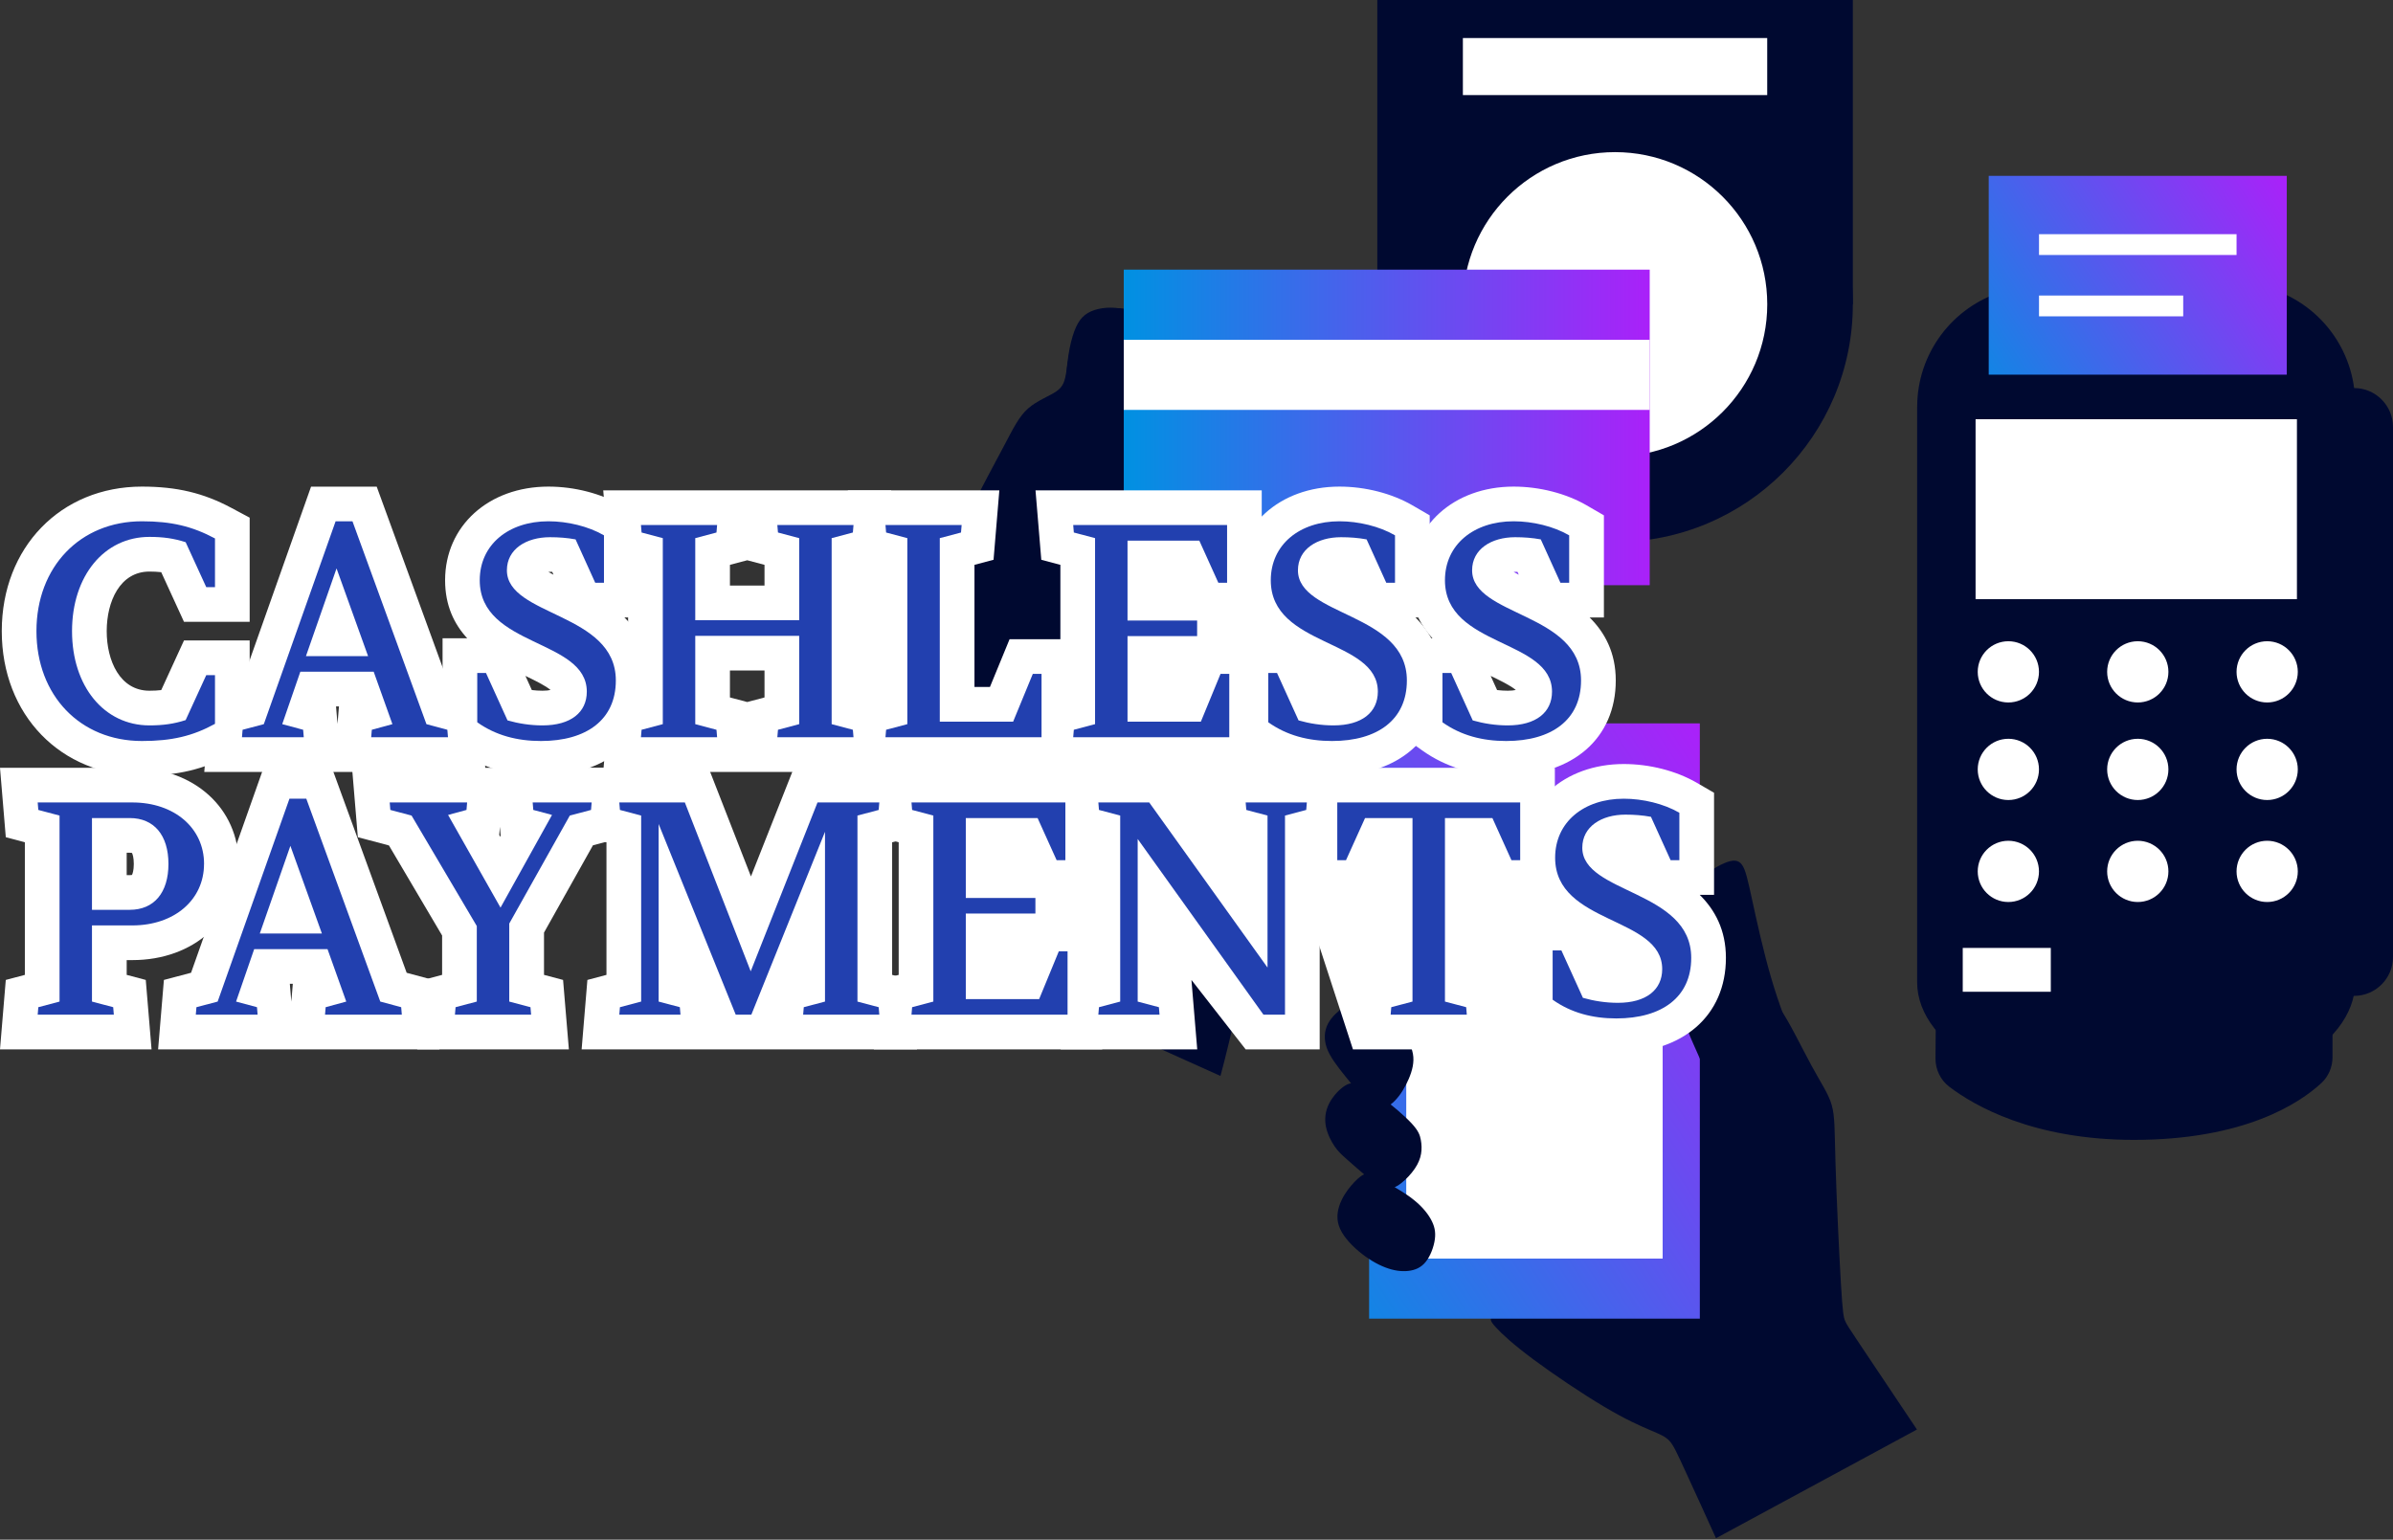 <?xml version="1.0" encoding="UTF-8"?><svg id="_レイヤー_2" xmlns="http://www.w3.org/2000/svg" xmlns:xlink="http://www.w3.org/1999/xlink" viewBox="0 0 690 444"><rect x="0" y="0" width="690" height="444" fill="#333333" stroke="none"/><defs><style>.cls-1{fill:none;}.cls-2,.cls-3{fill:#000930;}.cls-4{fill:#fff;}.cls-5{fill:#2240af;}.cls-6{fill:url(#_名称未設定グラデーション_10-2);}.cls-7{fill:url(#_名称未設定グラデーション_10-3);}.cls-8{fill:url(#_名称未設定グラデーション_10);}.cls-3{fill-rule:evenodd;}</style><linearGradient id="_名称未設定グラデーション_10" x1="351.68" y1="353.09" x2="514.66" y2="247.75" gradientUnits="userSpaceOnUse"><stop offset="0" stop-color="#0091e2"/><stop offset="1" stop-color="#aa21f9"/></linearGradient><linearGradient id="_名称未設定グラデーション_10-2" x1="324.03" y1="123.25" x2="475.69" y2="123.25" xlink:href="#_名称未設定グラデーション_10"/><linearGradient id="_名称未設定グラデーション_10-3" x1="562.29" y1="114.35" x2="659.46" y2="51.55" xlink:href="#_名称未設定グラデーション_10"/></defs><g id="contents"><g><g><path class="cls-3" d="m552.72,412.21l-1.03-1.54c-5.87-8.77-11.98-17.9-15.33-22.9-3.34-5-3.92-5.86-4.34-6.88-.43-1.02-.7-2.2-1.21-10.78-.51-8.58-1.26-24.56-1.55-34.44-.3-9.88-.15-13.66-1.09-16.97-.94-3.31-2.98-6.15-5.81-11.36-2.83-5.2-6.46-12.77-9.08-16.45-2.62-3.68-4.25-3.47-8.55-1.87-4.3,1.6-11.29,4.6-14.82,6.27-3.53,1.68-3.61,2.04-3.35,11.78.26,9.75.86,28.89.87,41.37,0,12.48-.58,18.3-1.63,21.99-1.05,3.69-2.58,5.24-4.09,6.28-1.51,1.04-3.01,1.56-9.41,1.85-6.39.29-17.68.34-25.75.36-8.07.03-12.94.03-15.17.5-2.23.47-1.83,1.41-.04,3.36,1.79,1.95,4.98,4.9,10.76,9.2,5.78,4.3,14.17,9.95,20.44,13.67,6.28,3.73,10.45,5.54,13.28,6.75,2.83,1.2,4.32,1.8,5.5,3.05,1.18,1.25,2.06,3.15,5.02,9.6,2.18,4.74,5.48,11.92,8.45,18.52l57.97-31.36h0Z"/><path class="cls-3" d="m398.17,278.07c.45-.23.45-.87.45-4.67,0-3.8,0-10.77,0-14.55s0-4.37-.81-4.75c-.8-.38-2.41-.55-4.46-.82-2.04-.27-4.51-.65-7.26-1.07-2.75-.41-5.77-.86-8.15-.65-2.37.21-4.1,1.08-5.18,2.1-1.08,1.02-1.51,2.2-1.3,3.91.21,1.71,1.06,3.97,2.3,5.87,1.23,1.9,2.84,3.46,6.59,5.82,3.76,2.36,9.66,5.52,13.06,7.19,3.4,1.67,4.3,1.84,4.75,1.61h0Z"/><rect class="cls-8" x="394.77" y="208.6" width="95.36" height="171.65"/><rect class="cls-4" x="405.48" y="227.39" width="73.93" height="135.54" transform="translate(884.89 590.32) rotate(-180)"/><g><g><path class="cls-3" d="m397.3,339.69c2.36,1.2,6.46,3.42,9.4,5.58,2.94,2.17,4.72,4.29,5.82,6.22,1.09,1.93,1.5,3.67,1.21,5.86-.29,2.19-1.27,4.83-2.62,6.51-1.35,1.68-3.08,2.41-5.05,2.63-1.97.22-4.18-.07-6.62-1.01-2.44-.93-5.11-2.51-7.62-4.62-2.52-2.11-4.88-4.75-5.76-7.37-.88-2.62-.27-5.21.77-7.4,1.04-2.2,2.53-4,3.74-5.27,1.21-1.26,2.17-1.98,2.95-2.25.79-.27,1.42-.08,3.78,1.12h0Z"/><g><path class="cls-3" d="m387.9,313.03c-1.6.95-3.57,3.03-4.67,5.21-1.1,2.18-1.34,4.45-.91,6.63.43,2.18,1.52,4.26,2.52,5.72,1,1.46,1.92,2.3,3.54,3.74,1.62,1.44,3.94,3.48,5.93,5.14,1.99,1.66,3.63,2.94,5.19,3.24,1.56.3,3.04-.37,4.51-1.51,1.47-1.14,2.94-2.74,3.95-4.23,1.01-1.49,1.55-2.87,1.79-4.24.24-1.37.17-2.73-.07-4.04-.24-1.32-.64-2.59-2.69-4.79-2.05-2.2-5.75-5.32-8.53-7.39-2.78-2.07-4.64-3.07-6.19-3.67-1.54-.59-2.77-.78-4.37.18h0Z"/><path class="cls-3" d="m391.88,288.12c-1.33.18-2.57.89-4.21,2.09-1.63,1.2-3.65,2.89-4.74,4.96-1.09,2.07-1.25,4.51-.36,7.01.89,2.5,2.82,5.05,5.38,8.24,2.55,3.18,5.72,7,8.24,8.37,2.52,1.37,4.39.28,6.01-1.38,1.62-1.66,2.98-3.91,3.99-6.27,1.01-2.35,1.67-4.82,1.21-7.3-.46-2.48-2.05-4.98-4.13-7.52-2.08-2.54-4.65-5.13-6.64-6.59-1.99-1.46-3.41-1.8-4.74-1.62h0Z"/></g></g><path class="cls-3" d="m517,299.73c-1.51-3.66-4.07-10.11-6.32-17.81-2.26-7.7-4.21-16.65-5.48-22.49-1.27-5.84-1.87-8.57-2.89-10.02-1.02-1.45-2.47-1.63-5.11-.51-2.64,1.12-6.46,3.53-8.79,6.73-2.33,3.2-3.16,7.18-3.74,11.48-.58,4.3-.91,8.91-.83,13.3.08,4.38.56,8.53,1.32,11.86.76,3.33,1.81,5.84,3.01,8.55,1.21,2.71,2.57,5.62,3.23,7.95.66,2.32.62,4.05,2.22,4.39,1.59.34,4.82-.7,9.69-2.08,4.86-1.38,11.37-3.1,14.33-4.15,2.96-1.05,2.38-1.42,1.86-2.04-.52-.62-.97-1.49-2.48-5.15h0Z"/></g><circle class="cls-4" cx="442.45" cy="217.93" r="4.93"/></g><g><rect class="cls-2" x="397.13" y="0" width="137.12" height="87.75"/><circle class="cls-2" cx="465.69" cy="87.75" r="68.56"/><rect class="cls-4" x="421.81" y="10.97" width="87.75" height="16.45"/><circle class="cls-4" cx="465.69" cy="87.75" r="43.88"/></g><g><path class="cls-3" d="m300.19,287.01c2.9-4.77,6.68-10.58,8.94-15.84,2.42-5.63,3.1-10.64,3.18-13.72.08-3.08-.46-4.24-4.55-10.61-4.1-6.37-11.75-17.94-18.96-29.84-7.21-11.9-13.98-24.14-17.43-31.54-3.45-7.4-3.6-9.96-1.73-15.49,1.87-5.53,5.74-14.02,9.57-21.71,3.82-7.7,7.6-14.6,10.3-19.72,2.7-5.12,4.33-8.45,6.93-10.75,2.6-2.3,6.17-3.56,8.17-4.95,2-1.39,2.42-2.91,2.9-5.91.48-3,1.01-7.47,2.49-10.93,1.48-3.46,3.91-5.92,8.25-6.79,4.34-.87,10.58-.16,14.47,3.67,3.89,3.83,5.43,10.79,7.92,21.42,2.49,10.63,5.93,24.94,7.89,32.5,1.95,7.56,2.42,8.37,3.02,9.74.6,1.37,1.34,3.29,5.67,4.87,4.33,1.58,12.25,2.81,16.35,4.15,4.1,1.34,4.38,2.78,4.95,6.09.57,3.31,1.44,8.49,2.05,12.57.61,4.08.96,7.06,1.69,10.19.73,3.14,1.84,6.43,2.22,8.42.38,2,.05,2.7-1.09,3.2-1.13.51-3.06.82-5.77.39-2.71-.43-6.2-1.6-7.8-1.25-1.59.35-1.29,2.21-.89,7.58.4,5.37.91,14.26.85,21-.05,6.74-.67,11.35-2.43,18.68-1.76,7.34-4.66,17.4-6.6,24.04-1.94,6.64-2.91,9.84-4.52,16.39-1.25,5.09-2.89,12.21-4.32,17.41l-51.7-23.28h0Z"/><path class="cls-3" d="m308.66,164.21c-1.06-11.16-1.78-31.2-1.67-44.22.12-13.02,1.07-19.01,2.29-23.02,1.22-4,2.7-6.01,5.28-7.17,2.58-1.15,6.27-1.45,9.76-.59,3.48.86,6.76,2.86,9.36,6.92,2.6,4.06,4.52,10.17,6.96,19.64,2.44,9.47,5.4,22.3,7.86,31.05,2.46,8.75,4.43,13.43,6.41,18.06,1.98,4.63,3.97,9.23,3.13,11.65-.84,2.43-4.5,2.7-12.55,2.9-8.06.2-20.51.33-27.44-.73-6.93-1.07-8.34-3.34-9.4-14.49h0Z"/><rect class="cls-6" x="324.03" y="77.76" width="151.65" height="90.99"/><rect class="cls-4" x="324.03" y="97.98" width="151.65" height="20.22"/></g><g><path class="cls-2" d="m676.16,111.9h2.61c6.2,0,11.23,5.03,11.23,11.23v152.82c0,6.2-5.03,11.23-11.23,11.23h-2.61V111.9h0Z"/><rect class="cls-4" x="640.56" y="273.34" width="25.39" height="12.64" transform="translate(1306.51 559.33) rotate(-180)"/><rect class="cls-4" x="602.9" y="273.34" width="25.39" height="12.64" transform="translate(1231.19 559.33) rotate(-180)"/><path class="cls-2" d="m559.32,145.34c0-17.13,23.48-31.02,56.62-31.02s56.62,13.89,56.62,31.02v159.51c0,2.86-1.17,5.59-3.27,7.52-6.21,5.72-22.04,16.33-53.99,16.33-29.11,0-46.09-9.88-53.24-15.32-2.55-1.95-4.01-4.99-3.98-8.2.21-25.72,1.24-148.86,1.24-159.84Z"/><path class="cls-2" d="m552.8,117.34c0-15.39,10.11-28.91,24.84-33.34,11.76-3.54,25.9-6.77,38.3-6.77,13.58,0,26.94,2.67,37.85,5.76,14.97,4.24,25.3,17.91,25.3,33.47v166.77c0,18.87-28.27,34.17-63.15,34.17s-63.15-15.3-63.15-34.17V117.34Z"/><rect class="cls-4" x="565.94" y="273.34" width="25.39" height="12.64" transform="translate(1157.27 559.33) rotate(-180)"/><g><circle class="cls-4" cx="653.72" cy="193.74" r="8.83"/><circle class="cls-4" cx="616.41" cy="193.74" r="8.83"/><circle class="cls-4" cx="579.09" cy="193.74" r="8.83"/></g><g><circle class="cls-4" cx="653.72" cy="221.87" r="8.83"/><circle class="cls-4" cx="616.41" cy="221.87" r="8.83"/><circle class="cls-4" cx="579.09" cy="221.87" r="8.83"/></g><g><circle class="cls-4" cx="653.72" cy="251.28" r="8.83"/><circle class="cls-4" cx="616.41" cy="251.28" r="8.83"/><circle class="cls-4" cx="579.09" cy="251.28" r="8.83"/></g><polygon class="cls-4" points="662.3 172.78 569.64 172.78 569.64 120.89 662.3 120.89 662.3 172.78 662.3 172.78"/><rect class="cls-7" x="573.43" y="50.71" width="85.94" height="57.33"/><g><rect class="cls-4" x="587.93" y="67.53" width="56.96" height="6"/><rect class="cls-4" x="587.93" y="85.22" width="41.58" height="6"/></g></g><g><g><g><path class="cls-4" d="m40.93,223.68c-23.42,0-40.42-17.53-40.42-41.68s17-41.68,40.42-41.68c10.02,0,17.73,1.83,25.77,6.13l5.29,2.83v30.03h-18.94l-6.56-14.31c-1.04-.12-2.15-.18-3.4-.18-8.51,0-12.32,8.63-12.32,17.18s3.81,17.18,12.32,17.18c1.26,0,2.37-.06,3.4-.18l6.56-14.31h18.94v29.96l-5.19,2.85c-7.89,4.34-15.63,6.19-25.87,6.19Z"/><path class="cls-4" d="m58.9,222.6l1.67-20.02,7.83-2.07,21.29-60.18h18.93l21.95,60.19,7.8,2.1,1.66,19.99H58.9Zm38.41-13.78l.43-5.12h-.85l.43,5.12Z"/><path class="cls-4" d="m155.97,223.68c-9.27,0-17.4-2.44-24.16-7.25l-4.2-2.99v-29.38h7.11c-3.73-4.05-6.38-9.4-6.38-16.73,0-15.65,12.53-27.01,29.8-27.01,7.45,0,15.12,1.97,21.04,5.4l4.98,2.89v29.44h-4.12c4.36,4.32,7.54,10.1,7.54,18.17,0,16.68-12.4,27.46-31.6,27.46Zm-2.62-24.69c1.03.12,2.05.19,3.07.19s1.77-.09,2.32-.21c-1.38-1.22-4.77-2.88-7.24-4.06l1.85,4.08Zm4.76-34.07c.46.27.96.54,1.49.81l-.37-.82c-.21,0-.43,0-.65,0-.16,0-.32,0-.46.01Z"/><path class="cls-4" d="m173.94,222.6l1.67-20.02,5.5-1.46v-38.24l-5.5-1.46-1.67-20.02h83.03l-1.67,20.02-5.5,1.46v38.24l5.5,1.46,1.67,20.02h-83.03Zm41.52-20.16l4.98-1.32v-7.77h-9.97v7.77l4.99,1.32Zm4.98-33.59v-5.97l-4.98-1.32-4.99,1.32v5.97h9.97Z"/><polygon class="cls-4" points="244.46 222.6 246.12 202.58 246.12 161.42 244.46 141.4 288.15 141.4 286.48 161.42 280.98 162.88 280.98 198.1 285.44 198.1 291.1 184.33 310.32 184.33 310.32 222.6 244.46 222.6"/><path class="cls-4" d="m298.58,222.6l1.67-20.02,5.5-1.46v-38.24l-5.5-1.46-1.67-20.02h65.23v36.65l.63,6.28v38.27h-65.86Z"/><path class="cls-4" d="m384.06,223.68h-28.36v-39.62h7.11c-3.73-4.05-6.39-9.4-6.39-16.73,0-15.65,12.53-27.01,29.8-27.01,7.45,0,15.12,1.97,21.04,5.4l4.98,2.89v29.44h-4.12c4.36,4.32,7.54,10.1,7.54,18.17,0,16.68-12.4,27.46-31.6,27.46Z"/><path class="cls-4" d="m434.29,223.68c-9.27,0-17.4-2.44-24.16-7.25l-4.2-2.99v-29.38h7.11c-3.73-4.05-6.39-9.4-6.39-16.73,0-15.65,12.53-27.01,29.8-27.01,7.45,0,15.12,1.97,21.04,5.4l4.98,2.89v29.44h-4.12c4.36,4.32,7.54,10.1,7.54,18.17,0,16.68-12.4,27.46-31.6,27.46Zm-2.62-24.69c1.03.12,2.05.19,3.07.19s1.77-.09,2.32-.21c-1.38-1.22-4.77-2.88-7.24-4.06l1.85,4.08Zm4.76-34.07c.46.27.96.54,1.49.81l-.37-.82c-.21,0-.43,0-.65,0-.16,0-.32,0-.46.01Z"/></g><g><path class="cls-4" d="m0,302.6l1.67-20.02,5.5-1.46v-38.24l-5.5-1.46-1.67-20.02h38.14c17.79,0,30.7,11.66,30.7,27.73s-12.91,27.73-30.7,27.73h-1.61v4.26l5.5,1.46,1.67,20.02H0Zm37.42-50.24c.31,0,.51-.03.63-.05.19-.35.53-1.35.53-3.18s-.34-2.83-.53-3.18c-.11-.02-.32-.05-.63-.05h-.89v6.46h.89Z"/><path class="cls-4" d="m45.59,302.6l1.67-20.02,7.83-2.07,21.29-60.18h18.93l21.95,60.19,7.8,2.1,1.66,19.99H45.59Zm38.41-13.77l.43-5.13h-.86l.43,5.13Z"/><path class="cls-4" d="m120.31,302.6l1.67-20.02,5.5-1.46v-11.35l-15.33-25.97-8.97-2.38-1.67-20.02h79.97l-1.67,20.02-8.84,2.34-14.11,25.17v12.19l5.5,1.46,1.67,20.02h-43.7Zm23.93-61.32l.12-.21-.22-2.64-.19,2.33.3.52Z"/><polygon class="cls-4" points="167.71 302.6 169.37 282.58 174.87 281.12 174.87 242.88 169.37 241.42 167.71 221.4 204.3 221.4 216.53 252.74 228.92 221.4 264.41 221.4 262.73 241.42 257.24 242.88 257.24 281.12 262.73 282.58 264.41 302.6 167.71 302.6"/><path class="cls-4" d="m317.82,264.33v38.27h-65.86l1.67-20.02,5.5-1.46v-38.24l-5.5-1.46-1.67-20.02h65.23v36.65"/><path class="cls-4" d="m359.17,302.6l-15.63-20.02,1.67,20.02h-39.37l1.67-20.02,5.5-1.46v-38.24l-5.5-1.46-1.67-20.02h81.85l-1.67,20.02-5.5,1.46v59.72h-21.35Z"/><polygon class="cls-4" points="390.11 302.6 375.6 258.05 375.6 221.4 448.33 221.4 448.33 258.05 429.36 258.05 426.65 252.04 426.65 281.12 432.14 282.58 433.82 302.6 390.11 302.6"/><path class="cls-4" d="m466.05,303.68c-9.27,0-17.4-2.44-24.16-7.25l-4.2-2.99v-29.38h7.11c-3.73-4.05-6.39-9.4-6.39-16.73,0-15.65,12.53-27.01,29.8-27.01,7.45,0,15.12,1.97,21.04,5.4l4.98,2.89v29.44h-4.12c4.36,4.32,7.54,10.1,7.54,18.17,0,16.68-12.4,27.46-31.6,27.46Zm-2.62-24.69c1.03.12,2.05.19,3.07.19s1.77-.09,2.32-.21c-1.38-1.22-4.77-2.88-7.24-4.06l1.85,4.08Zm4.76-34.07c.46.27.96.54,1.49.81l-.37-.82c-.21,0-.43,0-.65,0-.16,0-.32,0-.46.01Z"/></g></g><g><g><path class="cls-5" d="m20.77,182c0,15.93,9.27,27.18,22.32,27.18,3.96,0,7.11-.45,10.44-1.53l5.94-12.96h2.52v14.04c-6.39,3.51-12.42,4.95-21.06,4.95-17.82,0-30.42-13.14-30.42-31.68s12.6-31.68,30.42-31.68c8.46,0,14.49,1.44,21.06,4.95v14.04h-2.52l-5.94-12.96c-3.33-1.08-6.48-1.53-10.44-1.53-13.05,0-22.32,11.25-22.32,27.18Z"/><path class="cls-5" d="m128.99,210.44l.18,2.16h-22.14l.18-2.16,5.94-1.62-5.4-15.12h-21.15l-5.22,15.12,6.03,1.62.18,2.16h-17.82l.18-2.16,6.12-1.62,20.7-58.5h4.86l21.33,58.5,6.03,1.62Zm-40.77-21.24h17.91l-9.09-25.29-8.82,25.29Z"/><path class="cls-5" d="m177.57,196.22c0,11.34-8.46,17.46-21.6,17.46-6.84,0-13.05-1.62-18.36-5.4v-14.22h2.52l6.21,13.68c3.15.9,6.57,1.44,10.08,1.44,8.19,0,12.78-3.78,12.78-9.72,0-15.3-30.87-12.78-30.87-32.13,0-10.26,8.28-17.01,19.8-17.01,5.49,0,11.52,1.44,16.02,4.05v13.68h-2.52l-5.67-12.51c-2.43-.45-4.86-.63-7.38-.63-6.84,0-12.42,3.42-12.42,9.54,0,13.32,31.41,12.15,31.41,31.77Z"/><path class="cls-5" d="m239.8,208.82l6.12,1.62.18,2.16h-21.96l.18-2.16,6.12-1.62v-25.47h-29.97v25.47l6.12,1.62.18,2.16h-21.96l.18-2.16,6.12-1.62v-53.64l-6.12-1.62-.18-2.16h21.96l-.18,2.16-6.12,1.62v23.67h29.97v-23.67l-6.12-1.62-.18-2.16h21.96l-.18,2.16-6.12,1.62v53.64Z"/><path class="cls-5" d="m297.8,194.33h2.52v18.27h-45l.18-2.16,6.12-1.62v-53.64l-6.12-1.62-.18-2.16h21.96l-.18,2.16-6.12,1.62v52.92h21.15l5.67-13.77Z"/><path class="cls-5" d="m351.93,194.33h2.52v18.27h-45l.18-2.16,6.12-1.62v-53.64l-6.12-1.62-.18-2.16h44.37v16.65h-2.52l-5.49-12.15h-20.7v23.04h20.07v4.5h-20.07v24.66h21.15l5.67-13.77Z"/><path class="cls-5" d="m405.66,196.22c0,11.34-8.46,17.46-21.6,17.46-6.84,0-13.05-1.62-18.36-5.4v-14.22h2.52l6.21,13.68c3.15.9,6.57,1.44,10.08,1.44,8.19,0,12.78-3.78,12.78-9.72,0-15.3-30.87-12.78-30.87-32.13,0-10.26,8.28-17.01,19.8-17.01,5.49,0,11.52,1.44,16.02,4.05v13.68h-2.52l-5.67-12.51c-2.43-.45-4.86-.63-7.38-.63-6.84,0-12.42,3.42-12.42,9.54,0,13.32,31.41,12.15,31.41,31.77Z"/><path class="cls-5" d="m455.88,196.22c0,11.34-8.46,17.46-21.6,17.46-6.84,0-13.05-1.62-18.36-5.4v-14.22h2.52l6.21,13.68c3.15.9,6.57,1.44,10.08,1.44,8.19,0,12.78-3.78,12.78-9.72,0-15.3-30.87-12.78-30.87-32.13,0-10.26,8.28-17.01,19.8-17.01,5.49,0,11.52,1.44,16.02,4.05v13.68h-2.52l-5.67-12.51c-2.43-.45-4.86-.63-7.38-.63-6.84,0-12.42,3.42-12.42,9.54,0,13.32,31.41,12.15,31.41,31.77Z"/></g><g><path class="cls-5" d="m58.83,249.13c0,10.35-8.55,17.73-20.7,17.73h-11.61v21.96l6.12,1.62.18,2.16H10.87l.18-2.16,6.12-1.62v-53.64l-6.12-1.62-.18-2.16h27.27c12.15,0,20.7,7.38,20.7,17.73Zm-21.42,13.23c7.02,0,11.16-4.95,11.16-13.23s-4.14-13.23-11.16-13.23h-10.89v26.46h10.89Z"/><path class="cls-5" d="m115.68,290.44l.18,2.16h-22.14l.18-2.16,5.94-1.62-5.4-15.12h-21.15l-5.22,15.12,6.03,1.62.18,2.16h-17.82l.18-2.16,6.12-1.62,20.7-58.5h4.86l21.33,58.5,6.03,1.62Zm-40.77-21.24h17.91l-9.09-25.29-8.82,25.29Z"/><path class="cls-5" d="m164.3,235.18l-17.46,31.14v22.5l6.12,1.62.18,2.16h-21.96l.18-2.16,6.12-1.62v-21.78l-18.81-31.86-6.12-1.62-.18-2.16h22.32l-.18,2.16-5.31,1.44,15.12,26.73,14.85-26.73-5.4-1.44-.18-2.16h17.01l-.18,2.16-6.12,1.62Z"/><path class="cls-5" d="m247.24,288.82l6.12,1.62.18,2.16h-21.96l.18-2.16,6.12-1.62v-48.96l-21.24,52.74h-4.5l-22.23-54.99v51.21l6.12,1.62.18,2.16h-17.64l.18-2.16,6.12-1.62v-53.64l-6.12-1.62-.18-2.16h18.9l18.99,48.69,19.26-48.69h17.82l-.18,2.16-6.12,1.62v53.64Z"/><path class="cls-5" d="m305.3,274.33h2.52v18.27h-45l.18-2.16,6.12-1.62v-53.64l-6.12-1.62-.18-2.16h44.37v16.65h-2.52l-5.49-12.15h-20.7v23.04h20.07v4.5h-20.07v24.66h21.15l5.67-13.77Z"/><path class="cls-5" d="m376.64,233.56l-6.12,1.62v57.42h-6.21l-36.27-50.67v46.89l6.12,1.62.18,2.16h-17.64l.18-2.16,6.12-1.62v-53.64l-6.12-1.62-.18-2.16h14.67l34.11,47.61v-43.83l-6.12-1.62-.18-2.16h17.64l-.18,2.16Z"/><path class="cls-5" d="m438.33,248.05h-2.52l-5.49-12.15h-13.68v52.92l6.12,1.62.18,2.16h-21.96l.18-2.16,6.12-1.62v-52.92h-13.68l-5.49,12.15h-2.52v-16.65h52.74v16.65Z"/><path class="cls-5" d="m487.65,276.22c0,11.34-8.46,17.46-21.6,17.46-6.84,0-13.05-1.62-18.36-5.4v-14.22h2.52l6.21,13.68c3.15.9,6.57,1.44,10.08,1.44,8.19,0,12.78-3.78,12.78-9.72,0-15.3-30.87-12.78-30.87-32.13,0-10.26,8.28-17.01,19.8-17.01,5.49,0,11.52,1.44,16.02,4.05v13.68h-2.52l-5.67-12.51c-2.43-.45-4.86-.63-7.38-.63-6.84,0-12.42,3.42-12.42,9.54,0,13.32,31.41,12.15,31.41,31.77Z"/></g></g></g><rect class="cls-1" width="690" height="444"/></g></g></svg>